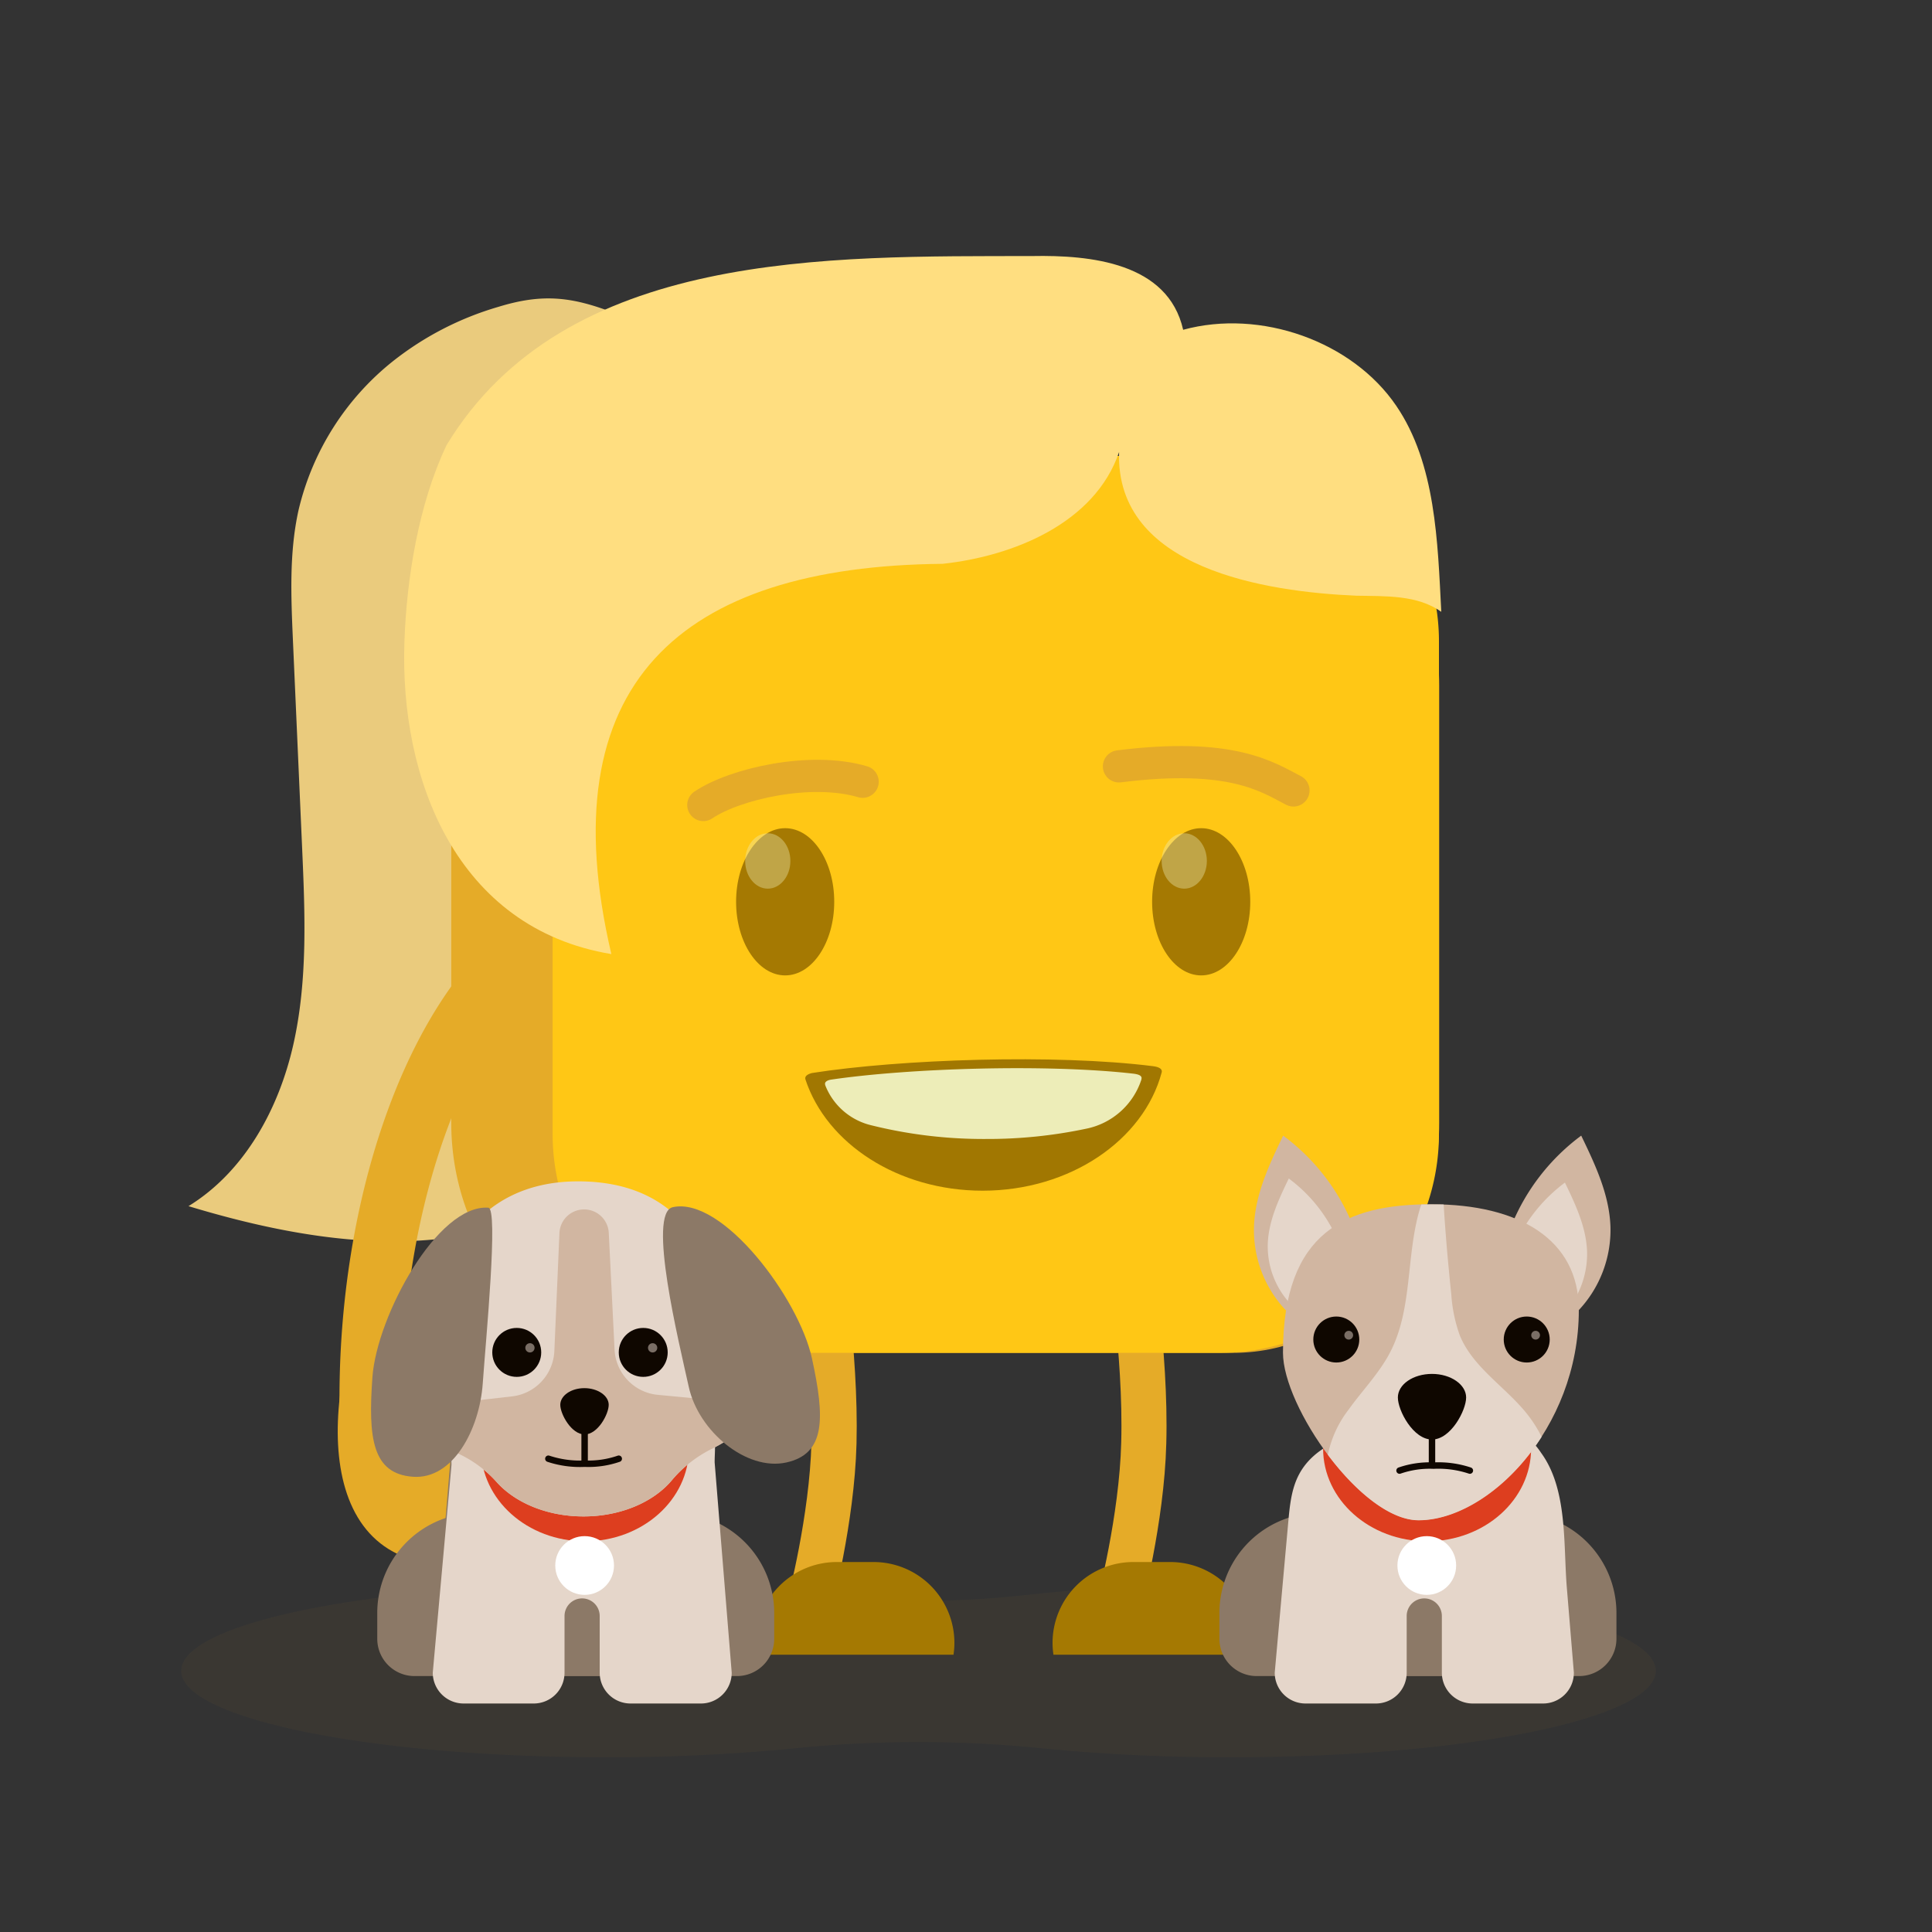 <svg id="Layer_1" data-name="Layer 1" xmlns="http://www.w3.org/2000/svg" viewBox="0 0 300 300"><rect x="0" y="0" width="300" height="300" fill="#333333" stroke="none"/><defs><style>.cls-1{fill:#685335;opacity:0.15;}.cls-2{fill:#eacb7d;}.cls-11,.cls-19,.cls-20,.cls-3{fill:none;stroke-miterlimit:10;}.cls-11,.cls-3{stroke:#e5ab28;}.cls-11,.cls-20,.cls-3{stroke-linecap:round;}.cls-3{stroke-width:7px;}.cls-4{fill:#e5ab28;}.cls-5{opacity:0.3;}.cls-6{fill:#a57902;}.cls-7{fill:#ffc715;}.cls-8{fill:#a17701;}.cls-9{opacity:0.38;}.cls-10{fill:#ededb8;}.cls-11{stroke-width:5px;}.cls-12{fill:#ffde80;}.cls-13{fill:#8c7967;}.cls-14{fill:#e5d6ca;}.cls-15{fill:#dd3e1f;}.cls-16{fill:#d1b6a1;}.cls-17{fill:#0f0700;}.cls-18{opacity:0.5;}.cls-19,.cls-20{stroke:#0f0700;}.cls-21{fill:#fff;}</style></defs><path class="cls-1" d="M257.11,259.45c0,7.41-29.52,13.42-66,13.42a293.75,293.75,0,0,1-29.37-1.4,189.81,189.81,0,0,0-38.28,0,293.6,293.6,0,0,1-29.37,1.4c-36.42,0-65.95-6-65.95-13.42S57.72,246,94.14,246a288.3,288.3,0,0,1,31.76,1.66,151.4,151.4,0,0,0,33.51,0A288.11,288.11,0,0,1,191.16,246C227.59,246,257.11,252,257.11,259.45Z"/><path class="cls-2" d="M118.79,123.7c.49-7.76.46-15.58.35-23.34-.09-6.44-1.49-12.86-1.59-19.2s0-12.2-3.06-17.92c-3.82-7.22-11.41-11.63-19-14.59-6.66-2.59-11.22-3.12-18.11-1A48.05,48.05,0,0,0,61,56.1,41.8,41.8,0,0,0,46.35,79.25c-1.45,6.56-1.16,13.36-.87,20.07l1.43,32.26c.45,10.24.89,20.62-1.36,30.61S38,181.92,29.27,187.29c18.19,5.51,38.55,8.7,55.65.41,14.9-7.21,24.86-22.23,29.59-38.09A115.84,115.84,0,0,0,118.79,123.7Z"/><path class="cls-3" d="M175.18,193.23S178,210,177.6,224.09c-.3,11.83-3.79,25-3.79,25"/><path class="cls-3" d="M127.09,193.23s2.77,16.78,2.41,30.86c-.3,11.83-3.78,25-3.78,25"/><path class="cls-4" d="M201.94,147.15a4.83,4.83,0,0,1,9.62.94c-2.11,27.28,5.53,47.12,22.72,59a4.84,4.84,0,0,1,1.23,6.72c-1.51,2.19-4.46,3.77-6.66,2.26-20.22-13.94-29.32-37.73-26.92-68.69C201.93,147.28,201.94,147.21,201.94,147.15Z"/><path class="cls-4" d="M102.07,210.07c-17.62,0-32-16-32-35.71V106.51c0-19.69,14.34-35.71,32-35.71h89.41c17.62,0,32,16,32,35.71v67.85c0,19.69-14.34,35.71-32,35.71Z"/><g class="cls-5"><path class="cls-6" d="M223.44,106.51v21.94H70.11V106.51c0-19.69,14.34-35.71,32-35.71h89.41C209.1,70.8,223.44,86.82,223.44,106.51Z"/></g><path class="cls-7" d="M189.6,210.07H119.65a34,34,0,0,1-33.84-34.24V105A34,34,0,0,1,119.65,70.8H189.6c18.69,0,33.84,9.91,33.84,28.82v76.21A34,34,0,0,1,189.6,210.07Z"/><path class="cls-8" d="M179,165.55c.82.1,1.56.36,1.38,1-2.81,10.47-14.2,18.34-27.8,18.34-13.15,0-24.23-7.32-27.51-17.27-.18-.53.39-.84,1-1C139.82,164.46,163.88,163.65,179,165.55Z"/><ellipse class="cls-6" cx="121.92" cy="140.03" rx="7.62" ry="11.43"/><ellipse class="cls-6" cx="186.52" cy="140.03" rx="7.62" ry="11.43"/><g class="cls-9"><ellipse class="cls-10" cx="183.89" cy="133.69" rx="3.51" ry="4.3"/></g><g class="cls-9"><ellipse class="cls-10" cx="119.22" cy="133.69" rx="3.51" ry="4.3"/></g><path class="cls-4" d="M58.48,228.76l-.51.05a4.82,4.82,0,0,1-5.07-4.58c-1.51-29.28,6.34-58.6,20-74.69a4.83,4.83,0,1,1,7.36,6.25c-12,14.1-19.09,41.4-17.73,68A4.83,4.83,0,0,1,58.48,228.76Z"/><ellipse class="cls-7" cx="63.91" cy="221.86" rx="6.29" ry="8.25" transform="translate(-11.32 3.58) rotate(-2.95)"/><path class="cls-4" d="M68.14,210.51c6.37,5.54,6.17,6.43,2.21,13.48-.38,2.92,2.32,5.4,2.66,8.24.81,4.78-2.93,11.73-8.82,10-18.16-5.21-12-36.09-3.27-48.35.77-.37,2,7.94,2,8.59C62.85,206.1,65.52,208.48,68.14,210.51Z"/><path class="cls-6" d="M194.26,255.11a12.22,12.22,0,0,1-.13,1.83H163.58a12.22,12.22,0,0,1-.14-1.83A12.56,12.56,0,0,1,176,242.55h5.7A12.56,12.56,0,0,1,194.26,255.11Z"/><path class="cls-6" d="M148.2,255.11a12.22,12.22,0,0,1-.14,1.83H117.52a12.22,12.22,0,0,1-.14-1.83,12.56,12.56,0,0,1,12.56-12.56h5.7A12.56,12.56,0,0,1,148.2,255.11Z"/><path class="cls-11" d="M109.21,125c4.88-3.29,16.68-6,24.74-3.61"/><path class="cls-11" d="M173.75,119c17.45-2.19,23,1.61,27.1,3.74"/><path class="cls-10" d="M128.13,168.42l0,.06a10.21,10.21,0,0,0,7.07,6.23,72.16,72.16,0,0,0,17.9,2.15,73.81,73.81,0,0,0,15.54-1.59,11.38,11.38,0,0,0,8.6-7.65l0-.07c.16-.53-.5-.74-1.23-.83-13.41-1.53-34.8-.87-47,.93C128.48,167.74,128,168,128.13,168.42Z"/><path class="cls-12" d="M146.37,87.55c-40.8.38-61.25,18.68-51.44,60.6-24.09-4-32.89-27.21-32.13-48.53.34-9.75,2.17-21.29,6.54-30.5,18.46-30.41,59.38-29.29,90.94-29.36,9-.17,21.08,1,23.44,11.45C195.75,47.92,210,53,216.8,63c6.15,9,6.44,21.14,7,32-3.7-2.64-8.63-2.41-13.18-2.5-14-.6-37.44-4.16-36.85-22.3C170,81.25,157.34,86.37,146.37,87.55Z"/><path class="cls-4" d="M231.54,200.85c3.94-.77,7-3.71,10.23-6a.86.86,0,0,1,1.13.14c3.73,4.14-2.93,8.43-5.25,11.72.45,4.16,4.69,6.86,4.13,9.18-1,4.26-9.1,8.82-11.06,7.94-6.38-2.87-12.91-15.26-16.28-21.8,2.64-2,5.34-4,8.12-5.79C224.44,198.93,228.15,201.54,231.54,200.85Z"/><path class="cls-13" d="M104.66,234.91H74.15a15.56,15.56,0,0,0-15.57,15.56v4a5.79,5.79,0,0,0,5.79,5.79h50.06a5.79,5.79,0,0,0,5.79-5.79v-4A15.56,15.56,0,0,0,104.66,234.91Z"/><polygon class="cls-13" points="112.25 260.22 67.16 260.22 71.96 202.29 108.83 202.29 112.25 260.22"/><path class="cls-14" d="M113.62,259.73a4.78,4.78,0,0,1-4.79,4.79H97.92a4.79,4.79,0,0,1-4.8-4.79v-8.8a2.73,2.73,0,0,0-2.73-2.73h0a2.73,2.73,0,0,0-2.73,2.73v8.8a4.78,4.78,0,0,1-4.79,4.79H72a4.79,4.79,0,0,1-4.8-4.79l2.91-32.27c0-2.65-.76-5.17,1.89-5.17h5.45v0h26v0h5.46c2.65,0,2.06,2.14,2.06,4.79Z"/><ellipse class="cls-15" cx="90.83" cy="224.92" rx="16.15" ry="14.41"/><path class="cls-14" d="M118.4,215.52c0,3.64-2.94,6.94-7.74,9.39a19.17,19.17,0,0,0-6.24,4.83c-2.8,3.43-7.94,5.73-13.81,5.73-5.71,0-10.72-2.17-13.58-5.43a18.15,18.15,0,0,0-6.32-4.52c-5.53-2.5-9-6.06-9-10,0-3.1,2.13-6,5.72-8.25h0c0-10.16,5.73-23.83,22.34-23.83,17.35,0,21.9,13.42,22.31,23.47C116,209.26,118.4,212.25,118.4,215.52Z"/><path class="cls-16" d="M117.89,218.09c-1,2.62-3.59,5-7.22,6.82a19.31,19.31,0,0,0-6.25,4.83c-2.8,3.43-7.94,5.73-13.81,5.73-5.71,0-10.72-2.16-13.57-5.43a18.37,18.37,0,0,0-6.32-4.52,19.46,19.46,0,0,1-6.95-4.9l2.73-2.31,13-1.48a7.42,7.42,0,0,0,6.58-7.06l.79-18.31a3.83,3.83,0,0,1,3.83-3.66h0a3.83,3.83,0,0,1,3.83,3.64l.9,18.15a7.42,7.42,0,0,0,6.72,7Z"/><circle class="cls-17" cx="99.88" cy="210" r="3.8"/><circle class="cls-17" cx="80.24" cy="210" r="3.8"/><g class="cls-18"><circle class="cls-14" cx="82.29" cy="209.29" r="0.72"/></g><g class="cls-18"><circle class="cls-14" cx="101.34" cy="209.29" r="0.72"/></g><path class="cls-17" d="M94.52,218.14c0,1.43-1.68,4.6-3.74,4.6S87,219.57,87,218.14s1.68-2.59,3.74-2.59S94.52,216.71,94.52,218.14Z"/><path class="cls-13" d="M75.83,187.53c-7.88-.56-17.31,16.8-18,26.31s0,15,6.27,15.47,10.36-7.4,10.86-14.47S77.41,187.65,75.83,187.53Z"/><path class="cls-13" d="M104.47,187.45c7.72-1.69,19.56,14.12,21.6,23.44s2.15,14.87-4,16.21-13.6-4.83-15.12-11.75S100.48,188.33,104.47,187.45Z"/><line class="cls-19" x1="90.78" y1="221.28" x2="90.78" y2="227.28"/><path class="cls-20" d="M85.15,226.51a15.57,15.57,0,0,0,5.63.77,14.35,14.35,0,0,0,5.3-.77"/><circle class="cls-21" cx="90.78" cy="243.09" r="4.56"/><path class="cls-13" d="M235.43,234.91H204.92a15.56,15.56,0,0,0-15.57,15.56v4a5.79,5.79,0,0,0,5.79,5.79H245.2a5.8,5.8,0,0,0,5.8-5.79v-4A15.56,15.56,0,0,0,235.43,234.91Z"/><polygon class="cls-13" points="243.02 260.22 197.94 260.22 199.4 242.53 242.38 236.54 243.02 260.22"/><path class="cls-14" d="M244.39,259.73a4.78,4.78,0,0,1-4.79,4.79H228.69a4.79,4.79,0,0,1-4.8-4.79v-8.8a2.73,2.73,0,1,0-5.46,0v8.8a4.78,4.78,0,0,1-4.79,4.79H202.73a4.78,4.78,0,0,1-4.79-4.79l1.2-13.39.93-10.31c.35-3.83.81-7.17,3.9-9.94,4.62-4.14,11.71-3.85,17.5-3.85h6.77c2.5,0,6.48-.71,8.59.71a10.48,10.48,0,0,1,2.48,2.66c4.16,5.71,3.42,14.26,4,21.08Z"/><ellipse class="cls-15" cx="221.6" cy="224.92" rx="16.15" ry="14.41"/><circle class="cls-21" cx="221.55" cy="243.09" r="4.56"/><path class="cls-16" d="M234.68,190.34a32.76,32.76,0,0,1,10.85-14c2.17,4.49,4.37,9.15,4.54,14.13a18.21,18.21,0,0,1-4.95,13c-4.12-3.41-9.18-7.89-10.44-13.09"/><path class="cls-14" d="M234.81,194.26A24.83,24.83,0,0,1,243,183.63c1.64,3.4,3.31,6.93,3.44,10.71a13.85,13.85,0,0,1-3.75,9.84c-3.13-2.59-7-6-7.92-9.92"/><path class="cls-16" d="M210.1,190.34a32.69,32.69,0,0,0-10.85-14c-2.16,4.49-4.37,9.15-4.53,14.13a18.12,18.12,0,0,0,4.95,13c4.12-3.41,9.18-7.89,10.43-13.09"/><path class="cls-14" d="M207.93,193.09A23.44,23.44,0,0,0,200.12,183c-1.56,3.23-3.14,6.58-3.26,10.16a13.1,13.1,0,0,0,3.56,9.35c3-2.45,6.61-5.68,7.51-9.42"/><path class="cls-16" d="M222.28,187c-13.08,0-23.06,4.12-23.06,23.05,0,8.39,12.16,26,21.06,26,10.72,0,24.88-14.06,24.88-32.65C245.16,192.41,235.82,187,222.28,187Z"/><path class="cls-14" d="M239.38,223.12c-5.1,8-12.71,12.95-19.1,12.95-4.53,0-9.91-4.57-14.09-10.17a17,17,0,0,1,3.21-7c2.14-3,4.78-5.67,6.47-8.94,3.48-6.72,2.45-14.86,4.57-22.12q.12-.41.27-.81l1.57,0c.64,0,1.27,0,1.89,0,.29,4.67.7,9.33,1.19,14a23.25,23.25,0,0,0,1.31,6.31c2.2,5.43,8,8.51,11.28,13.34A19.33,19.33,0,0,1,239.38,223.12Z"/><path class="cls-17" d="M227.66,217c0,2-2.38,6.53-5.3,6.53s-5.3-4.5-5.3-6.53,2.37-3.66,5.3-3.66S227.66,215,227.66,217Z"/><line class="cls-19" x1="222.36" y1="221.87" x2="222.36" y2="227.87"/><path class="cls-20" d="M228.24,228.35a15.47,15.47,0,0,0-5.62-.77,14.35,14.35,0,0,0-5.3.77"/><circle class="cls-17" cx="237.07" cy="208" r="3.57"/><circle class="cls-17" cx="207.5" cy="208" r="3.57"/><g class="cls-18"><circle class="cls-14" cx="209.43" cy="207.33" r="0.68"/></g><g class="cls-18"><circle class="cls-14" cx="238.45" cy="207.33" r="0.68"/></g></svg>